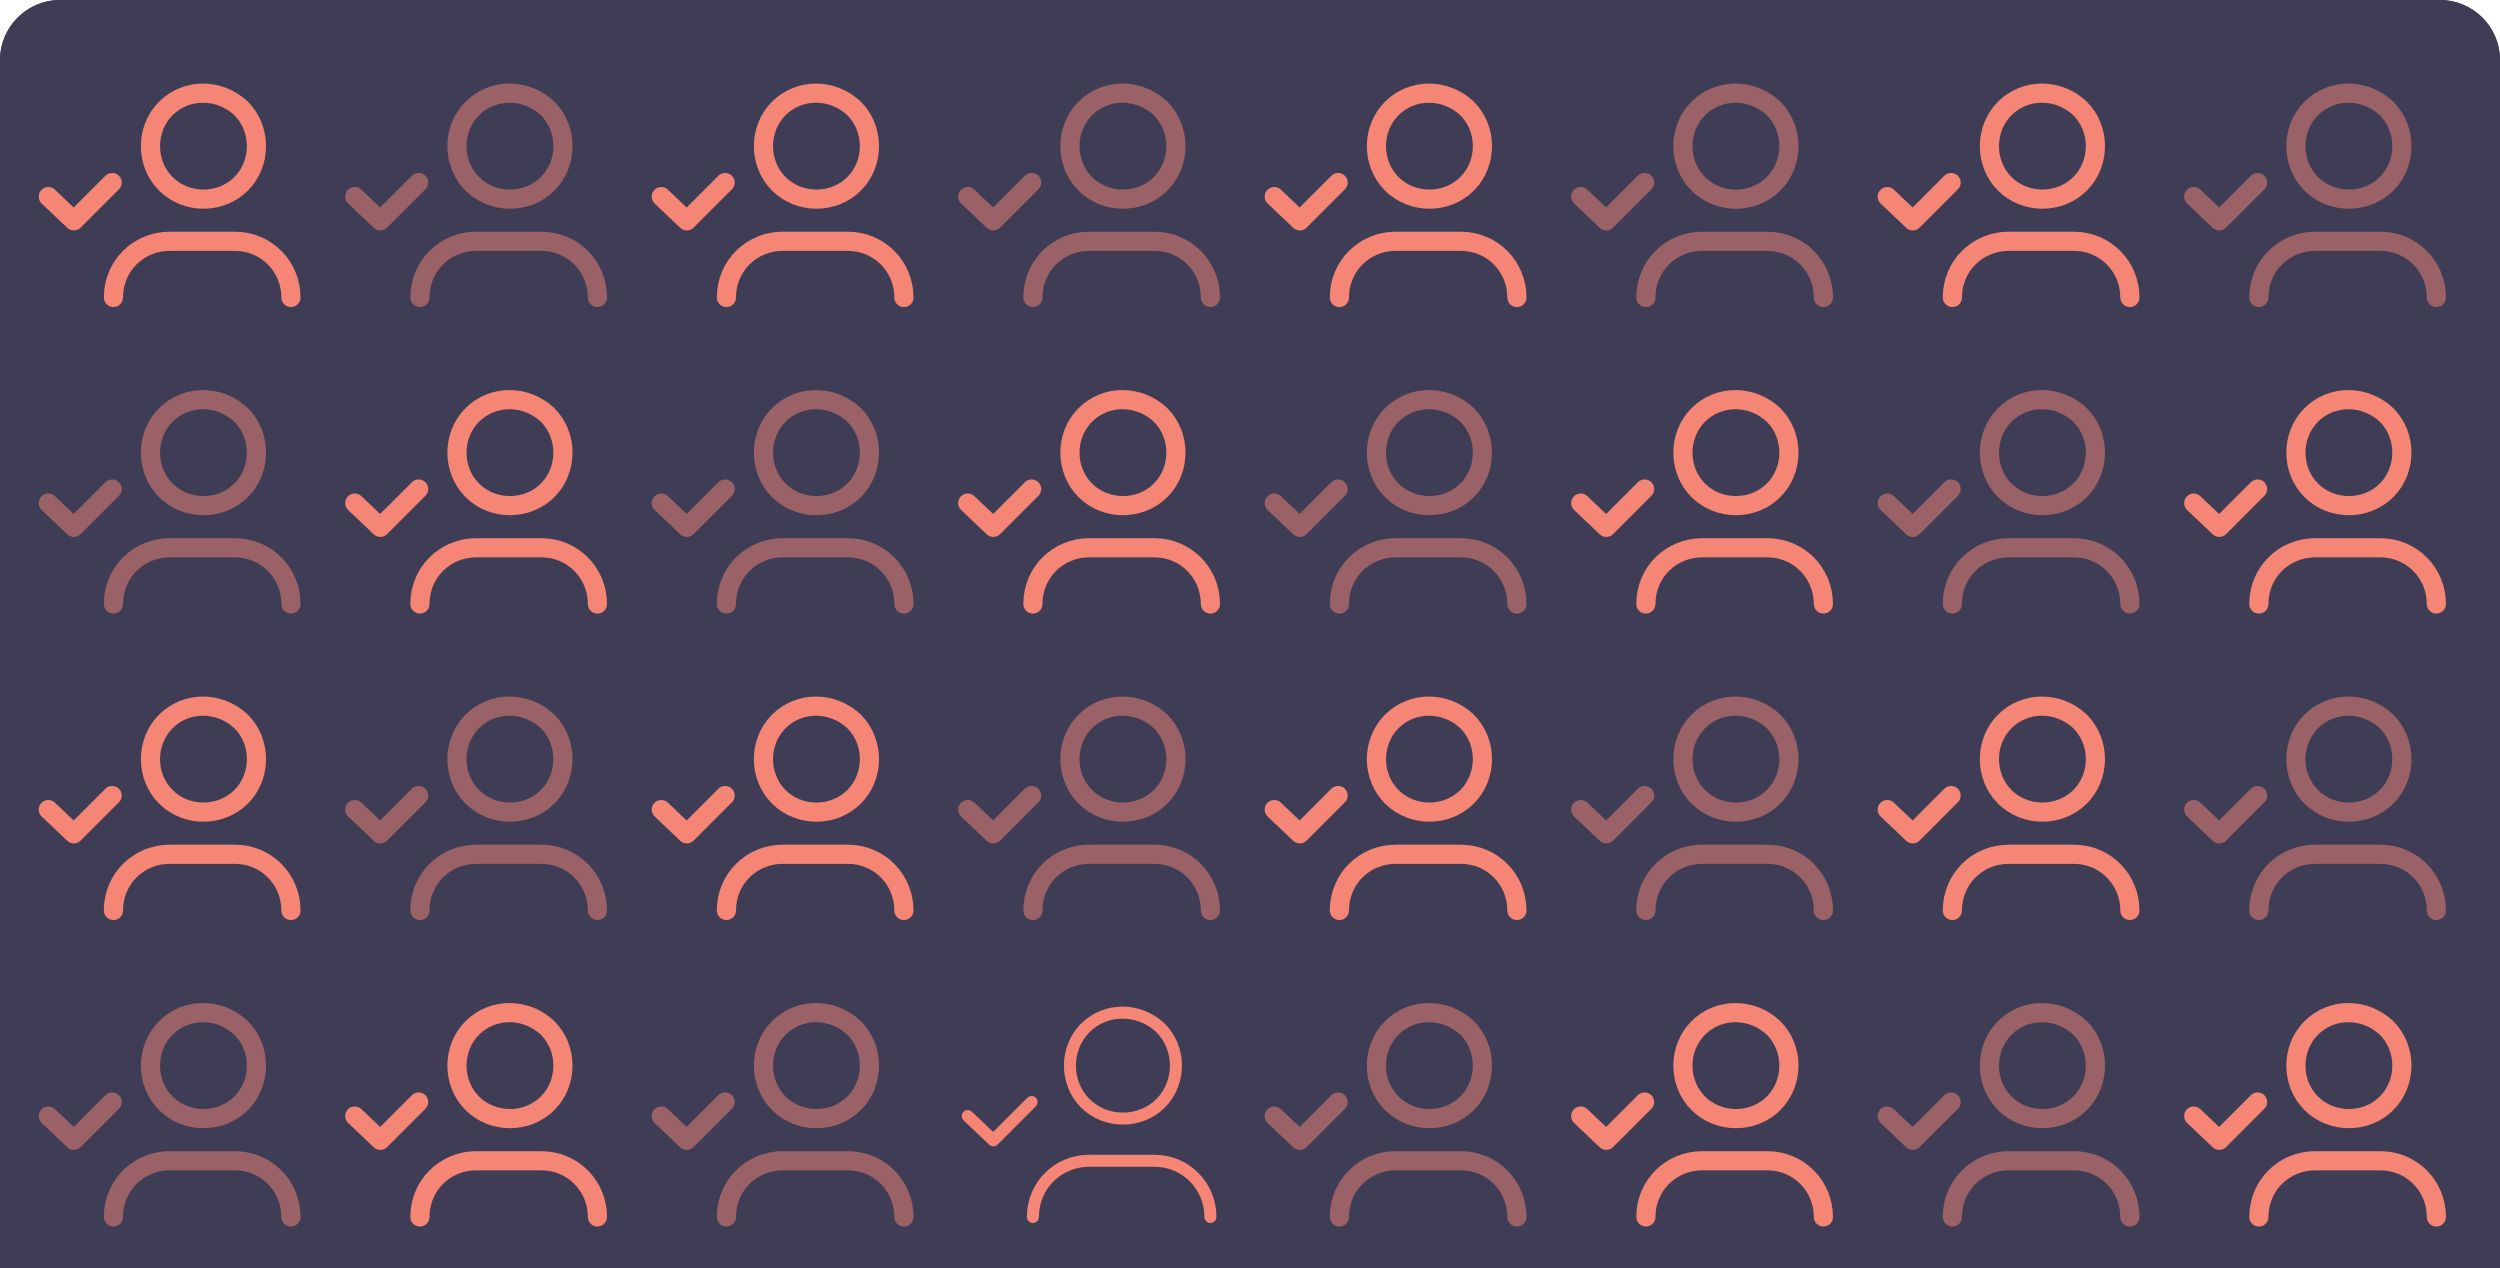 <svg width="416" height="211" viewBox="0 0 416 211" fill="none" xmlns="http://www.w3.org/2000/svg">
<g clip-path="url(#clip0_7617_9307)">
<path d="M0 10C0 4.477 4.477 0 10 0H406C411.523 0 416 4.477 416 10V211H0V10Z" fill="#3F3D56"/>
<path d="M171.662 183.375L165.287 189.75L161.037 185.713" stroke="#F58675" stroke-width="2" stroke-linecap="round" stroke-linejoin="round"/>
<path d="M171.875 202.5C171.875 197.187 176.125 193.15 181.225 193.15H192.062C197.375 193.15 201.412 197.4 201.412 202.5" stroke="#F58675" stroke-width="2" stroke-linecap="round" stroke-linejoin="round"/>
<path d="M193.125 171.05C196.525 174.45 196.525 180.187 193.125 183.587C189.725 186.987 183.987 186.987 180.587 183.587C177.187 180.187 177.187 174.45 180.587 171.05C183.987 167.65 189.512 167.65 193.125 171.05" stroke="#F58675" stroke-width="2" stroke-linecap="round" stroke-linejoin="round"/>
<path d="M171.662 81.375L165.287 87.75L161.037 83.713" stroke="#F58675" stroke-width="3.188" stroke-linecap="round" stroke-linejoin="round"/>
<path d="M171.875 100.5C171.875 95.187 176.125 91.15 181.225 91.15H192.062C197.375 91.15 201.412 95.4 201.412 100.5" stroke="#F58675" stroke-width="3.188" stroke-linecap="round" stroke-linejoin="round"/>
<path d="M193.125 69.05C196.525 72.45 196.525 78.188 193.125 81.588C189.725 84.987 183.987 84.987 180.587 81.588C177.187 78.188 177.187 72.45 180.587 69.05C183.987 65.65 189.512 65.65 193.125 69.05" stroke="#F58675" stroke-width="3.188" stroke-linecap="round" stroke-linejoin="round"/>
<path d="M120.662 132.375L114.287 138.75L110.037 134.713" stroke="#F58675" stroke-width="3.188" stroke-linecap="round" stroke-linejoin="round"/>
<path d="M120.875 151.5C120.875 146.187 125.125 142.15 130.225 142.15H141.062C146.375 142.15 150.412 146.4 150.412 151.5" stroke="#F58675" stroke-width="3.188" stroke-linecap="round" stroke-linejoin="round"/>
<path d="M142.125 120.05C145.525 123.45 145.525 129.187 142.125 132.587C138.725 135.987 132.987 135.987 129.587 132.587C126.187 129.187 126.187 123.45 129.587 120.05C132.987 116.65 138.512 116.65 142.125 120.05" stroke="#F58675" stroke-width="3.188" stroke-linecap="round" stroke-linejoin="round"/>
<path d="M120.662 30.375L114.287 36.75L110.037 32.712" stroke="#F58675" stroke-width="3.188" stroke-linecap="round" stroke-linejoin="round"/>
<path d="M120.875 49.5C120.875 44.187 125.125 40.15 130.225 40.15H141.062C146.375 40.15 150.412 44.4 150.412 49.5" stroke="#F58675" stroke-width="3.188" stroke-linecap="round" stroke-linejoin="round"/>
<path d="M142.125 18.05C145.525 21.45 145.525 27.188 142.125 30.587C138.725 33.987 132.987 33.987 129.587 30.587C126.187 27.188 126.187 21.45 129.587 18.05C132.987 14.65 138.512 14.65 142.125 18.05" stroke="#F58675" stroke-width="3.188" stroke-linecap="round" stroke-linejoin="round"/>
<path d="M375.662 183.375L369.287 189.75L365.037 185.713" stroke="#F58675" stroke-width="3.188" stroke-linecap="round" stroke-linejoin="round"/>
<path d="M375.875 202.5C375.875 197.187 380.125 193.15 385.225 193.15H396.062C401.375 193.15 405.412 197.4 405.412 202.5" stroke="#F58675" stroke-width="3.188" stroke-linecap="round" stroke-linejoin="round"/>
<path d="M397.125 171.05C400.525 174.45 400.525 180.187 397.125 183.587C393.725 186.987 387.987 186.987 384.587 183.587C381.187 180.187 381.187 174.45 384.587 171.05C387.987 167.65 393.512 167.65 397.125 171.05" stroke="#F58675" stroke-width="3.188" stroke-linecap="round" stroke-linejoin="round"/>
<path d="M375.662 81.375L369.287 87.75L365.037 83.713" stroke="#F58675" stroke-width="3.188" stroke-linecap="round" stroke-linejoin="round"/>
<path d="M375.875 100.5C375.875 95.187 380.125 91.15 385.225 91.15H396.062C401.375 91.15 405.412 95.4 405.412 100.5" stroke="#F58675" stroke-width="3.188" stroke-linecap="round" stroke-linejoin="round"/>
<path d="M397.125 69.05C400.525 72.45 400.525 78.188 397.125 81.588C393.725 84.987 387.987 84.987 384.587 81.588C381.187 78.188 381.187 72.45 384.587 69.05C387.987 65.65 393.512 65.65 397.125 69.05" stroke="#F58675" stroke-width="3.188" stroke-linecap="round" stroke-linejoin="round"/>
<path d="M324.662 132.375L318.287 138.75L314.037 134.713" stroke="#F58675" stroke-width="3.188" stroke-linecap="round" stroke-linejoin="round"/>
<path d="M324.875 151.5C324.875 146.187 329.125 142.15 334.225 142.15H345.062C350.375 142.15 354.412 146.4 354.412 151.5" stroke="#F58675" stroke-width="3.188" stroke-linecap="round" stroke-linejoin="round"/>
<path d="M346.125 120.05C349.525 123.45 349.525 129.187 346.125 132.587C342.725 135.987 336.987 135.987 333.587 132.587C330.187 129.187 330.187 123.45 333.587 120.05C336.987 116.65 342.512 116.65 346.125 120.05" stroke="#F58675" stroke-width="3.188" stroke-linecap="round" stroke-linejoin="round"/>
<path d="M324.662 30.375L318.287 36.75L314.037 32.712" stroke="#F58675" stroke-width="3.188" stroke-linecap="round" stroke-linejoin="round"/>
<path d="M324.875 49.5C324.875 44.187 329.125 40.15 334.225 40.15H345.062C350.375 40.15 354.412 44.4 354.412 49.5" stroke="#F58675" stroke-width="3.188" stroke-linecap="round" stroke-linejoin="round"/>
<path d="M346.125 18.05C349.525 21.45 349.525 27.188 346.125 30.587C342.725 33.987 336.987 33.987 333.587 30.587C330.187 27.188 330.187 21.45 333.587 18.05C336.987 14.65 342.512 14.65 346.125 18.05" stroke="#F58675" stroke-width="3.188" stroke-linecap="round" stroke-linejoin="round"/>
<path d="M69.662 183.375L63.287 189.75L59.037 185.713" stroke="#F58675" stroke-width="3.188" stroke-linecap="round" stroke-linejoin="round"/>
<path d="M69.875 202.5C69.875 197.187 74.125 193.15 79.225 193.15H90.062C95.375 193.15 99.412 197.4 99.412 202.5" stroke="#F58675" stroke-width="3.188" stroke-linecap="round" stroke-linejoin="round"/>
<path d="M91.125 171.05C94.525 174.45 94.525 180.187 91.125 183.587C87.725 186.987 81.987 186.987 78.587 183.587C75.187 180.187 75.187 174.45 78.587 171.05C81.987 167.65 87.512 167.65 91.125 171.05" stroke="#F58675" stroke-width="3.188" stroke-linecap="round" stroke-linejoin="round"/>
<path d="M69.662 81.375L63.287 87.75L59.037 83.713" stroke="#F58675" stroke-width="3.188" stroke-linecap="round" stroke-linejoin="round"/>
<path d="M69.875 100.5C69.875 95.187 74.125 91.15 79.225 91.15H90.062C95.375 91.15 99.412 95.4 99.412 100.5" stroke="#F58675" stroke-width="3.188" stroke-linecap="round" stroke-linejoin="round"/>
<path d="M91.125 69.05C94.525 72.45 94.525 78.188 91.125 81.588C87.725 84.987 81.987 84.987 78.587 81.588C75.187 78.188 75.187 72.45 78.587 69.05C81.987 65.65 87.512 65.65 91.125 69.05" stroke="#F58675" stroke-width="3.188" stroke-linecap="round" stroke-linejoin="round"/>
<path d="M18.662 132.375L12.287 138.75L8.037 134.713" stroke="#F58675" stroke-width="3.188" stroke-linecap="round" stroke-linejoin="round"/>
<path d="M18.875 151.5C18.875 146.187 23.125 142.15 28.225 142.15H39.062C44.375 142.15 48.413 146.4 48.413 151.5" stroke="#F58675" stroke-width="3.188" stroke-linecap="round" stroke-linejoin="round"/>
<path d="M40.125 120.05C43.525 123.45 43.525 129.187 40.125 132.587C36.725 135.987 30.987 135.987 27.587 132.587C24.187 129.187 24.187 123.45 27.587 120.05C30.987 116.65 36.512 116.65 40.125 120.05" stroke="#F58675" stroke-width="3.188" stroke-linecap="round" stroke-linejoin="round"/>
<path d="M18.662 30.375L12.287 36.75L8.037 32.712" stroke="#F58675" stroke-width="3.188" stroke-linecap="round" stroke-linejoin="round"/>
<path d="M18.875 49.5C18.875 44.187 23.125 40.15 28.225 40.15H39.062C44.375 40.15 48.413 44.4 48.413 49.5" stroke="#F58675" stroke-width="3.188" stroke-linecap="round" stroke-linejoin="round"/>
<path d="M40.125 18.05C43.525 21.45 43.525 27.188 40.125 30.587C36.725 33.987 30.987 33.987 27.587 30.587C24.187 27.188 24.187 21.45 27.587 18.05C30.987 14.65 36.512 14.65 40.125 18.05" stroke="#F58675" stroke-width="3.188" stroke-linecap="round" stroke-linejoin="round"/>
<path d="M273.662 183.375L267.287 189.75L263.037 185.713" stroke="#F58675" stroke-width="3.188" stroke-linecap="round" stroke-linejoin="round"/>
<path d="M273.875 202.5C273.875 197.187 278.125 193.15 283.225 193.15H294.062C299.375 193.15 303.412 197.4 303.412 202.5" stroke="#F58675" stroke-width="3.188" stroke-linecap="round" stroke-linejoin="round"/>
<path d="M295.125 171.05C298.525 174.45 298.525 180.187 295.125 183.587C291.725 186.987 285.987 186.987 282.587 183.587C279.187 180.187 279.187 174.45 282.587 171.05C285.987 167.65 291.512 167.65 295.125 171.05" stroke="#F58675" stroke-width="3.188" stroke-linecap="round" stroke-linejoin="round"/>
<path d="M273.662 81.375L267.287 87.75L263.037 83.713" stroke="#F58675" stroke-width="3.188" stroke-linecap="round" stroke-linejoin="round"/>
<path d="M273.875 100.5C273.875 95.187 278.125 91.15 283.225 91.15H294.062C299.375 91.15 303.412 95.4 303.412 100.5" stroke="#F58675" stroke-width="3.188" stroke-linecap="round" stroke-linejoin="round"/>
<path d="M295.125 69.05C298.525 72.45 298.525 78.188 295.125 81.588C291.725 84.987 285.987 84.987 282.587 81.588C279.187 78.188 279.187 72.45 282.587 69.05C285.987 65.65 291.512 65.65 295.125 69.05" stroke="#F58675" stroke-width="3.188" stroke-linecap="round" stroke-linejoin="round"/>
<path d="M222.662 132.375L216.287 138.75L212.037 134.713" stroke="#F58675" stroke-width="3.188" stroke-linecap="round" stroke-linejoin="round"/>
<path d="M222.875 151.5C222.875 146.187 227.125 142.15 232.225 142.15H243.062C248.375 142.15 252.412 146.4 252.412 151.5" stroke="#F58675" stroke-width="3.188" stroke-linecap="round" stroke-linejoin="round"/>
<path d="M244.125 120.05C247.525 123.45 247.525 129.187 244.125 132.587C240.725 135.987 234.987 135.987 231.587 132.587C228.187 129.187 228.187 123.45 231.587 120.05C234.987 116.65 240.512 116.65 244.125 120.05" stroke="#F58675" stroke-width="3.188" stroke-linecap="round" stroke-linejoin="round"/>
<path d="M222.662 30.375L216.287 36.75L212.037 32.712" stroke="#F58675" stroke-width="3.188" stroke-linecap="round" stroke-linejoin="round"/>
<path d="M222.875 49.5C222.875 44.187 227.125 40.15 232.225 40.15H243.062C248.375 40.15 252.412 44.4 252.412 49.5" stroke="#F58675" stroke-width="3.188" stroke-linecap="round" stroke-linejoin="round"/>
<path d="M244.125 18.05C247.525 21.45 247.525 27.188 244.125 30.587C240.725 33.987 234.987 33.987 231.587 30.587C228.187 27.188 228.187 21.45 231.587 18.05C234.987 14.65 240.512 14.65 244.125 18.05" stroke="#F58675" stroke-width="3.188" stroke-linecap="round" stroke-linejoin="round"/>
<g opacity="0.5">
<path d="M120.662 183.375L114.287 189.75L110.037 185.713" stroke="#F58675" stroke-width="3.188" stroke-linecap="round" stroke-linejoin="round"/>
<path d="M120.875 202.5C120.875 197.187 125.125 193.15 130.225 193.15H141.062C146.375 193.15 150.412 197.4 150.412 202.5" stroke="#F58675" stroke-width="3.188" stroke-linecap="round" stroke-linejoin="round"/>
<path d="M142.125 171.05C145.525 174.45 145.525 180.187 142.125 183.587C138.725 186.987 132.987 186.987 129.587 183.587C126.187 180.187 126.187 174.45 129.587 171.05C132.987 167.65 138.512 167.65 142.125 171.05" stroke="#F58675" stroke-width="3.188" stroke-linecap="round" stroke-linejoin="round"/>
</g>
<g opacity="0.5">
<path d="M120.662 81.375L114.287 87.75L110.037 83.713" stroke="#F58675" stroke-width="3.188" stroke-linecap="round" stroke-linejoin="round"/>
<path d="M120.875 100.5C120.875 95.187 125.125 91.15 130.225 91.15H141.062C146.375 91.15 150.412 95.4 150.412 100.5" stroke="#F58675" stroke-width="3.188" stroke-linecap="round" stroke-linejoin="round"/>
<path d="M142.125 69.05C145.525 72.45 145.525 78.188 142.125 81.588C138.725 84.987 132.987 84.987 129.587 81.588C126.187 78.188 126.187 72.45 129.587 69.05C132.987 65.65 138.512 65.65 142.125 69.05" stroke="#F58675" stroke-width="3.188" stroke-linecap="round" stroke-linejoin="round"/>
</g>
<g opacity="0.5">
<path d="M171.662 132.375L165.287 138.75L161.037 134.713" stroke="#F58675" stroke-width="3.188" stroke-linecap="round" stroke-linejoin="round"/>
<path d="M171.875 151.5C171.875 146.187 176.125 142.15 181.225 142.15H192.062C197.375 142.15 201.412 146.4 201.412 151.5" stroke="#F58675" stroke-width="3.188" stroke-linecap="round" stroke-linejoin="round"/>
<path d="M193.125 120.05C196.525 123.45 196.525 129.187 193.125 132.587C189.725 135.987 183.987 135.987 180.587 132.587C177.187 129.187 177.187 123.45 180.587 120.05C183.987 116.65 189.512 116.65 193.125 120.05" stroke="#F58675" stroke-width="3.188" stroke-linecap="round" stroke-linejoin="round"/>
</g>
<g opacity="0.5">
<path d="M171.662 30.375L165.287 36.75L161.037 32.712" stroke="#F58675" stroke-width="3.188" stroke-linecap="round" stroke-linejoin="round"/>
<path d="M171.875 49.5C171.875 44.187 176.125 40.15 181.225 40.15H192.062C197.375 40.15 201.412 44.4 201.412 49.5" stroke="#F58675" stroke-width="3.188" stroke-linecap="round" stroke-linejoin="round"/>
<path d="M193.125 18.05C196.525 21.45 196.525 27.188 193.125 30.587C189.725 33.987 183.987 33.987 180.587 30.587C177.187 27.188 177.187 21.45 180.587 18.05C183.987 14.65 189.512 14.65 193.125 18.05" stroke="#F58675" stroke-width="3.188" stroke-linecap="round" stroke-linejoin="round"/>
</g>
<g opacity="0.5">
<path d="M324.662 183.375L318.287 189.75L314.037 185.713" stroke="#F58675" stroke-width="3.188" stroke-linecap="round" stroke-linejoin="round"/>
<path d="M324.875 202.5C324.875 197.187 329.125 193.15 334.225 193.15H345.062C350.375 193.15 354.412 197.4 354.412 202.5" stroke="#F58675" stroke-width="3.188" stroke-linecap="round" stroke-linejoin="round"/>
<path d="M346.125 171.05C349.525 174.45 349.525 180.187 346.125 183.587C342.725 186.987 336.987 186.987 333.587 183.587C330.187 180.187 330.187 174.45 333.587 171.05C336.987 167.65 342.512 167.65 346.125 171.05" stroke="#F58675" stroke-width="3.188" stroke-linecap="round" stroke-linejoin="round"/>
</g>
<g opacity="0.5">
<path d="M324.662 81.375L318.287 87.75L314.037 83.713" stroke="#F58675" stroke-width="3.188" stroke-linecap="round" stroke-linejoin="round"/>
<path d="M324.875 100.5C324.875 95.187 329.125 91.15 334.225 91.15H345.062C350.375 91.15 354.412 95.4 354.412 100.5" stroke="#F58675" stroke-width="3.188" stroke-linecap="round" stroke-linejoin="round"/>
<path d="M346.125 69.05C349.525 72.45 349.525 78.188 346.125 81.588C342.725 84.987 336.987 84.987 333.587 81.588C330.187 78.188 330.187 72.45 333.587 69.05C336.987 65.65 342.512 65.65 346.125 69.05" stroke="#F58675" stroke-width="3.188" stroke-linecap="round" stroke-linejoin="round"/>
</g>
<g opacity="0.5">
<path d="M375.662 132.375L369.287 138.75L365.037 134.713" stroke="#F58675" stroke-width="3.188" stroke-linecap="round" stroke-linejoin="round"/>
<path d="M375.875 151.5C375.875 146.187 380.125 142.15 385.225 142.15H396.062C401.375 142.15 405.412 146.4 405.412 151.5" stroke="#F58675" stroke-width="3.188" stroke-linecap="round" stroke-linejoin="round"/>
<path d="M397.125 120.05C400.525 123.45 400.525 129.187 397.125 132.587C393.725 135.987 387.987 135.987 384.587 132.587C381.187 129.187 381.187 123.45 384.587 120.05C387.987 116.65 393.512 116.65 397.125 120.05" stroke="#F58675" stroke-width="3.188" stroke-linecap="round" stroke-linejoin="round"/>
</g>
<g opacity="0.5">
<path d="M375.662 30.375L369.287 36.75L365.037 32.712" stroke="#F58675" stroke-width="3.188" stroke-linecap="round" stroke-linejoin="round"/>
<path d="M375.875 49.5C375.875 44.187 380.125 40.15 385.225 40.15H396.062C401.375 40.15 405.412 44.4 405.412 49.5" stroke="#F58675" stroke-width="3.188" stroke-linecap="round" stroke-linejoin="round"/>
<path d="M397.125 18.05C400.525 21.45 400.525 27.188 397.125 30.587C393.725 33.987 387.987 33.987 384.587 30.587C381.187 27.188 381.187 21.45 384.587 18.05C387.987 14.65 393.512 14.65 397.125 18.05" stroke="#F58675" stroke-width="3.188" stroke-linecap="round" stroke-linejoin="round"/>
</g>
<g opacity="0.5">
<path d="M18.662 183.375L12.287 189.75L8.037 185.713" stroke="#F58675" stroke-width="3.188" stroke-linecap="round" stroke-linejoin="round"/>
<path d="M18.875 202.5C18.875 197.187 23.125 193.15 28.225 193.15H39.062C44.375 193.15 48.413 197.4 48.413 202.5" stroke="#F58675" stroke-width="3.188" stroke-linecap="round" stroke-linejoin="round"/>
<path d="M40.125 171.05C43.525 174.45 43.525 180.187 40.125 183.587C36.725 186.987 30.987 186.987 27.587 183.587C24.187 180.187 24.187 174.45 27.587 171.05C30.987 167.65 36.512 167.65 40.125 171.05" stroke="#F58675" stroke-width="3.188" stroke-linecap="round" stroke-linejoin="round"/>
</g>
<g opacity="0.5">
<path d="M18.662 81.375L12.287 87.75L8.037 83.713" stroke="#F58675" stroke-width="3.188" stroke-linecap="round" stroke-linejoin="round"/>
<path d="M18.875 100.5C18.875 95.187 23.125 91.15 28.225 91.15H39.062C44.375 91.15 48.413 95.4 48.413 100.5" stroke="#F58675" stroke-width="3.188" stroke-linecap="round" stroke-linejoin="round"/>
<path d="M40.125 69.05C43.525 72.45 43.525 78.188 40.125 81.588C36.725 84.987 30.987 84.987 27.587 81.588C24.187 78.188 24.187 72.45 27.587 69.05C30.987 65.65 36.512 65.65 40.125 69.05" stroke="#F58675" stroke-width="3.188" stroke-linecap="round" stroke-linejoin="round"/>
</g>
<g opacity="0.5">
<path d="M69.662 132.375L63.287 138.75L59.037 134.713" stroke="#F58675" stroke-width="3.188" stroke-linecap="round" stroke-linejoin="round"/>
<path d="M69.875 151.5C69.875 146.187 74.125 142.15 79.225 142.15H90.062C95.375 142.15 99.412 146.4 99.412 151.5" stroke="#F58675" stroke-width="3.188" stroke-linecap="round" stroke-linejoin="round"/>
<path d="M91.125 120.05C94.525 123.45 94.525 129.187 91.125 132.587C87.725 135.987 81.987 135.987 78.587 132.587C75.187 129.187 75.187 123.45 78.587 120.05C81.987 116.65 87.512 116.65 91.125 120.05" stroke="#F58675" stroke-width="3.188" stroke-linecap="round" stroke-linejoin="round"/>
</g>
<g opacity="0.5">
<path d="M69.662 30.375L63.287 36.75L59.037 32.712" stroke="#F58675" stroke-width="3.188" stroke-linecap="round" stroke-linejoin="round"/>
<path d="M69.875 49.5C69.875 44.187 74.125 40.15 79.225 40.15H90.062C95.375 40.15 99.412 44.4 99.412 49.5" stroke="#F58675" stroke-width="3.188" stroke-linecap="round" stroke-linejoin="round"/>
<path d="M91.125 18.05C94.525 21.45 94.525 27.188 91.125 30.587C87.725 33.987 81.987 33.987 78.587 30.587C75.187 27.188 75.187 21.45 78.587 18.05C81.987 14.65 87.512 14.65 91.125 18.05" stroke="#F58675" stroke-width="3.188" stroke-linecap="round" stroke-linejoin="round"/>
</g>
<g opacity="0.5">
<path d="M222.662 183.375L216.287 189.75L212.037 185.713" stroke="#F58675" stroke-width="3.188" stroke-linecap="round" stroke-linejoin="round"/>
<path d="M222.875 202.5C222.875 197.187 227.125 193.15 232.225 193.15H243.062C248.375 193.15 252.412 197.4 252.412 202.5" stroke="#F58675" stroke-width="3.188" stroke-linecap="round" stroke-linejoin="round"/>
<path d="M244.125 171.05C247.525 174.45 247.525 180.187 244.125 183.587C240.725 186.987 234.987 186.987 231.587 183.587C228.187 180.187 228.187 174.45 231.587 171.05C234.987 167.65 240.512 167.65 244.125 171.05" stroke="#F58675" stroke-width="3.188" stroke-linecap="round" stroke-linejoin="round"/>
</g>
<g opacity="0.5">
<path d="M222.662 81.375L216.287 87.75L212.037 83.713" stroke="#F58675" stroke-width="3.188" stroke-linecap="round" stroke-linejoin="round"/>
<path d="M222.875 100.5C222.875 95.187 227.125 91.15 232.225 91.15H243.062C248.375 91.15 252.412 95.4 252.412 100.5" stroke="#F58675" stroke-width="3.188" stroke-linecap="round" stroke-linejoin="round"/>
<path d="M244.125 69.05C247.525 72.45 247.525 78.188 244.125 81.588C240.725 84.987 234.987 84.987 231.587 81.588C228.187 78.188 228.187 72.45 231.587 69.05C234.987 65.65 240.512 65.65 244.125 69.05" stroke="#F58675" stroke-width="3.188" stroke-linecap="round" stroke-linejoin="round"/>
</g>
<g opacity="0.5">
<path d="M273.662 132.375L267.287 138.75L263.037 134.713" stroke="#F58675" stroke-width="3.188" stroke-linecap="round" stroke-linejoin="round"/>
<path d="M273.875 151.5C273.875 146.187 278.125 142.15 283.225 142.15H294.062C299.375 142.15 303.412 146.4 303.412 151.5" stroke="#F58675" stroke-width="3.188" stroke-linecap="round" stroke-linejoin="round"/>
<path d="M295.125 120.05C298.525 123.45 298.525 129.187 295.125 132.587C291.725 135.987 285.987 135.987 282.587 132.587C279.187 129.187 279.187 123.45 282.587 120.05C285.987 116.65 291.512 116.65 295.125 120.05" stroke="#F58675" stroke-width="3.188" stroke-linecap="round" stroke-linejoin="round"/>
</g>
<g opacity="0.5">
<path d="M273.662 30.375L267.287 36.75L263.037 32.712" stroke="#F58675" stroke-width="3.188" stroke-linecap="round" stroke-linejoin="round"/>
<path d="M273.875 49.5C273.875 44.187 278.125 40.15 283.225 40.15H294.062C299.375 40.15 303.412 44.4 303.412 49.5" stroke="#F58675" stroke-width="3.188" stroke-linecap="round" stroke-linejoin="round"/>
<path d="M295.125 18.05C298.525 21.45 298.525 27.188 295.125 30.587C291.725 33.987 285.987 33.987 282.587 30.587C279.187 27.188 279.187 21.45 282.587 18.05C285.987 14.65 291.512 14.65 295.125 18.05" stroke="#F58675" stroke-width="3.188" stroke-linecap="round" stroke-linejoin="round"/>
</g>
</g>
<path d="M0.541 10C0.541 4.776 4.776 0.541 10 0.541H406C411.224 0.541 415.459 4.776 415.459 10V210.459H0.541V10Z" stroke="#3F3D56" stroke-width="1.082"/>
<defs>
<clipPath id="clip0_7617_9307">
<path d="M0 10C0 4.477 4.477 0 10 0H406C411.523 0 416 4.477 416 10V211H0V10Z" fill="white"/>
</clipPath>
</defs>
</svg>

